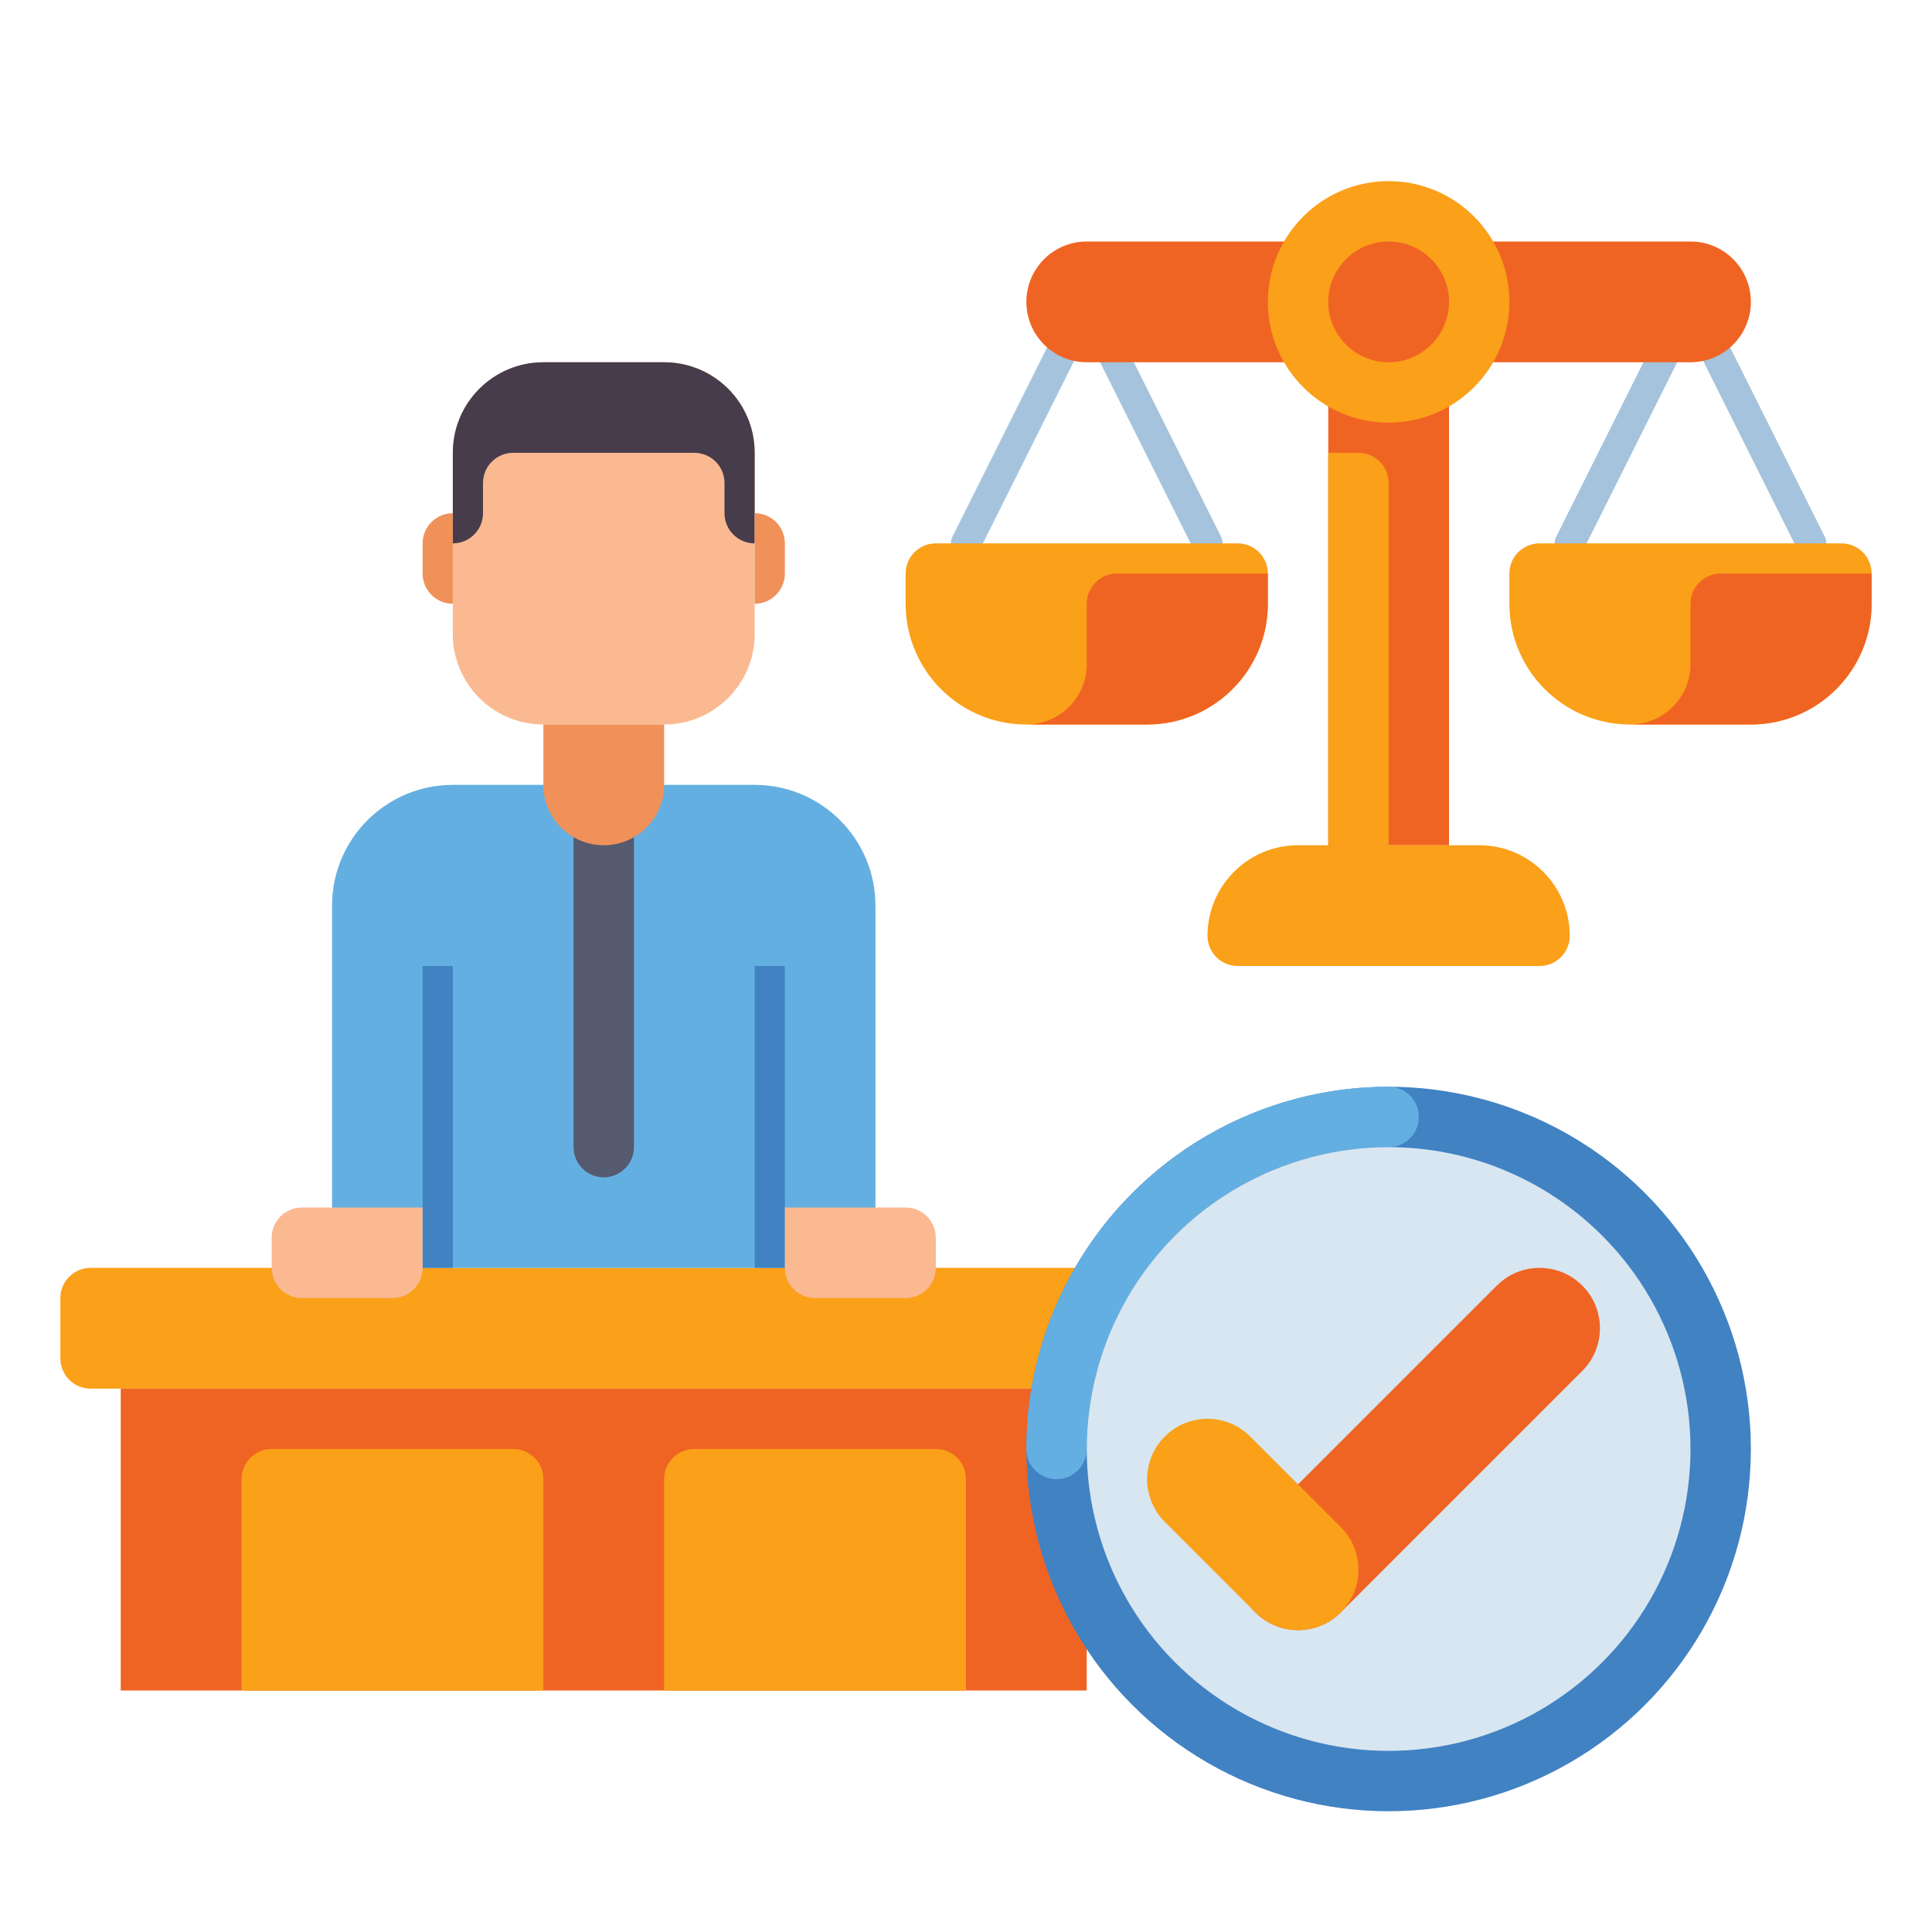 <?xml version="1.0" encoding="UTF-8"?>
<svg xmlns="http://www.w3.org/2000/svg" id="Layer_1" viewBox="0 0 512 512">
  <g>
    <g>
      <path d="m296 368h-272c-4.418 0-8-3.582-8-8v-16c0-4.418 3.582-8 8-8h272c4.418 0 8 3.582 8 8v16c0 4.418-3.582 8-8 8z" fill="#faa019"></path>
    </g>
    <g>
      <path d="m32 368h256v80h-256z" fill="#f06423"></path>
    </g>
    <g>
      <path d="m144 448h-80v-56c0-4.418 3.582-8 8-8h64c4.418 0 8 3.582 8 8z" fill="#faa019"></path>
    </g>
    <g>
      <path d="m256 448h-80v-56c0-4.418 3.582-8 8-8h64c4.418 0 8 3.582 8 8z" fill="#faa019"></path>
    </g>
    <g>
      <g>
        <path d="m480.003 148.001c-1.467 0-2.88-.811-3.581-2.212l-28.422-56.845-28.422 56.845c-.988 1.976-3.394 2.775-5.367 1.789-1.976-.988-2.776-3.391-1.789-5.367l32-64c.678-1.355 2.063-2.211 3.578-2.211s2.9.856 3.578 2.211l32 64c.987 1.976.187 4.379-1.789 5.367-.574.287-1.185.423-1.786.423z" fill="#a5c3dc"></path>
      </g>
      <g>
        <path d="m320.003 148.001c-1.467 0-2.88-.811-3.581-2.212l-28.422-56.845-28.422 56.845c-.989 1.976-3.391 2.775-5.367 1.789-1.976-.988-2.776-3.391-1.789-5.367l32-64c.678-1.355 2.063-2.211 3.578-2.211s2.9.856 3.578 2.211l32 64c.987 1.976.187 4.379-1.789 5.367-.574.287-1.185.423-1.786.423z" fill="#a5c3dc"></path>
      </g>
      <g>
        <path d="m464 192h-32c-17.673 0-32-14.327-32-32v-8c0-4.418 3.582-8 8-8h80c4.418 0 8 3.582 8 8v8c0 17.673-14.327 32-32 32z" fill="#faa019"></path>
      </g>
      <g>
        <path d="m448 176c0 8.837-7.163 16-16 16h32c17.673 0 32-14.327 32-32v-8h-40c-4.418 0-8 3.582-8 8z" fill="#f06423"></path>
      </g>
      <g>
        <path d="m448 96h-160c-8.837 0-16-7.163-16-16 0-8.837 7.163-16 16-16h160c8.837 0 16 7.163 16 16 0 8.837-7.163 16-16 16z" fill="#f06423"></path>
      </g>
      <g>
        <path d="m352 80h32v144h-32z" fill="#f06423"></path>
      </g>
      <g>
        <circle cx="368" cy="80" fill="#faa019" r="32"></circle>
      </g>
      <g>
        <circle cx="368" cy="80" fill="#f06423" r="16"></circle>
      </g>
      <g>
        <path d="m368 224h-16v-104h8c4.418 0 8 3.582 8 8z" fill="#faa019"></path>
      </g>
      <g>
        <path d="m304 192h-32c-17.673 0-32-14.327-32-32v-8c0-4.418 3.582-8 8-8h80c4.418 0 8 3.582 8 8v8c0 17.673-14.327 32-32 32z" fill="#faa019"></path>
      </g>
      <g>
        <path d="m288 176c0 8.837-7.163 16-16 16h32c17.673 0 32-14.327 32-32v-8h-40c-4.418 0-8 3.582-8 8z" fill="#f06423"></path>
      </g>
      <g>
        <path d="m392 224h-48c-13.255 0-24 10.745-24 24 0 4.418 3.582 8 8 8h80c4.418 0 8-3.582 8-8 0-13.255-10.745-24-24-24z" fill="#faa019"></path>
      </g>
    </g>
    <g>
      <g>
        <g>
          <g>
            <path d="m176 192h-32c-13.255 0-24-10.745-24-24v-48c0-13.255 10.745-24 24-24h32c13.255 0 24 10.745 24 24v48c0 13.255-10.745 24-24 24z" fill="#fab991"></path>
          </g>
          <g>
            <path d="m232 336h-144v-96c0-17.673 14.327-32 32-32h80c17.673 0 32 14.327 32 32z" fill="#64afe1"></path>
          </g>
          <g>
            <path d="m176 96h-32c-13.255 0-24 10.745-24 24v24c4.418 0 8-3.582 8-8v-8c0-4.418 3.582-8 8-8h48c4.418 0 8 3.582 8 8v8c0 4.418 3.582 8 8 8v-24c0-13.255-10.745-24-24-24z" fill="#463c4b"></path>
          </g>
          <g>
            <path d="m200 160v-24c4.418 0 8 3.582 8 8v8c0 4.418-3.582 8-8 8z" fill="#f0915a"></path>
          </g>
          <g>
            <path d="m120 160v-24c-4.418 0-8 3.582-8 8v8c0 4.418 3.582 8 8 8z" fill="#f0915a"></path>
          </g>
        </g>
      </g>
      <g>
        <path d="m160 312c-4.418 0-8-3.582-8-8v-96h16v96c0 4.418-3.582 8-8 8z" fill="#555a6e"></path>
      </g>
      <g>
        <path d="m144 192v16c0 8.836 7.163 16 16 16s16-7.164 16-16v-16z" fill="#f0915a"></path>
      </g>
      <g>
        <path d="m112 256h8v80h-8z" fill="#4182c3"></path>
      </g>
      <g>
        <path d="m200 256h8v80h-8z" fill="#4182c3"></path>
      </g>
    </g>
    <g>
      <g>
        <g>
          <circle cx="368" cy="384" fill="#4182c3" r="96"></circle>
        </g>
        <g>
          <path d="m280 392c-4.418 0-8-3.582-8-8 0-52.935 43.065-96 96-96 4.418 0 8 3.582 8 8s-3.582 8-8 8c-44.112 0-80 35.888-80 80 0 4.418-3.582 8-8 8z" fill="#64afe1"></path>
        </g>
        <g>
          <circle cx="368" cy="384" fill="#d7e6f0" r="80"></circle>
        </g>
      </g>
      <g>
        <path d="m344 432c-4.095 0-8.189-1.562-11.313-4.687-6.249-6.248-6.249-16.379 0-22.627l64-64c6.248-6.249 16.379-6.249 22.627 0 6.249 6.248 6.249 16.379 0 22.627l-64 64c-3.125 3.125-7.219 4.687-11.314 4.687z" fill="#f06423"></path>
      </g>
      <g>
        <path d="m344 432c-4.095 0-8.189-1.562-11.313-4.687l-24-24c-6.249-6.248-6.249-16.379 0-22.627 6.248-6.249 16.379-6.249 22.627 0l24 24c6.249 6.248 6.249 16.379 0 22.627-3.125 3.125-7.219 4.687-11.314 4.687z" fill="#faa019"></path>
      </g>
    </g>
    <g>
      <path d="m80 344h24c4.418 0 8-3.582 8-8v-16h-32c-4.418 0-8 3.582-8 8v8c0 4.418 3.582 8 8 8z" fill="#fab991"></path>
    </g>
    <g>
      <path d="m240 344h-24c-4.418 0-8-3.582-8-8v-16h32c4.418 0 8 3.582 8 8v8c0 4.418-3.582 8-8 8z" fill="#fab991"></path>
    </g>
  </g>
</svg>
